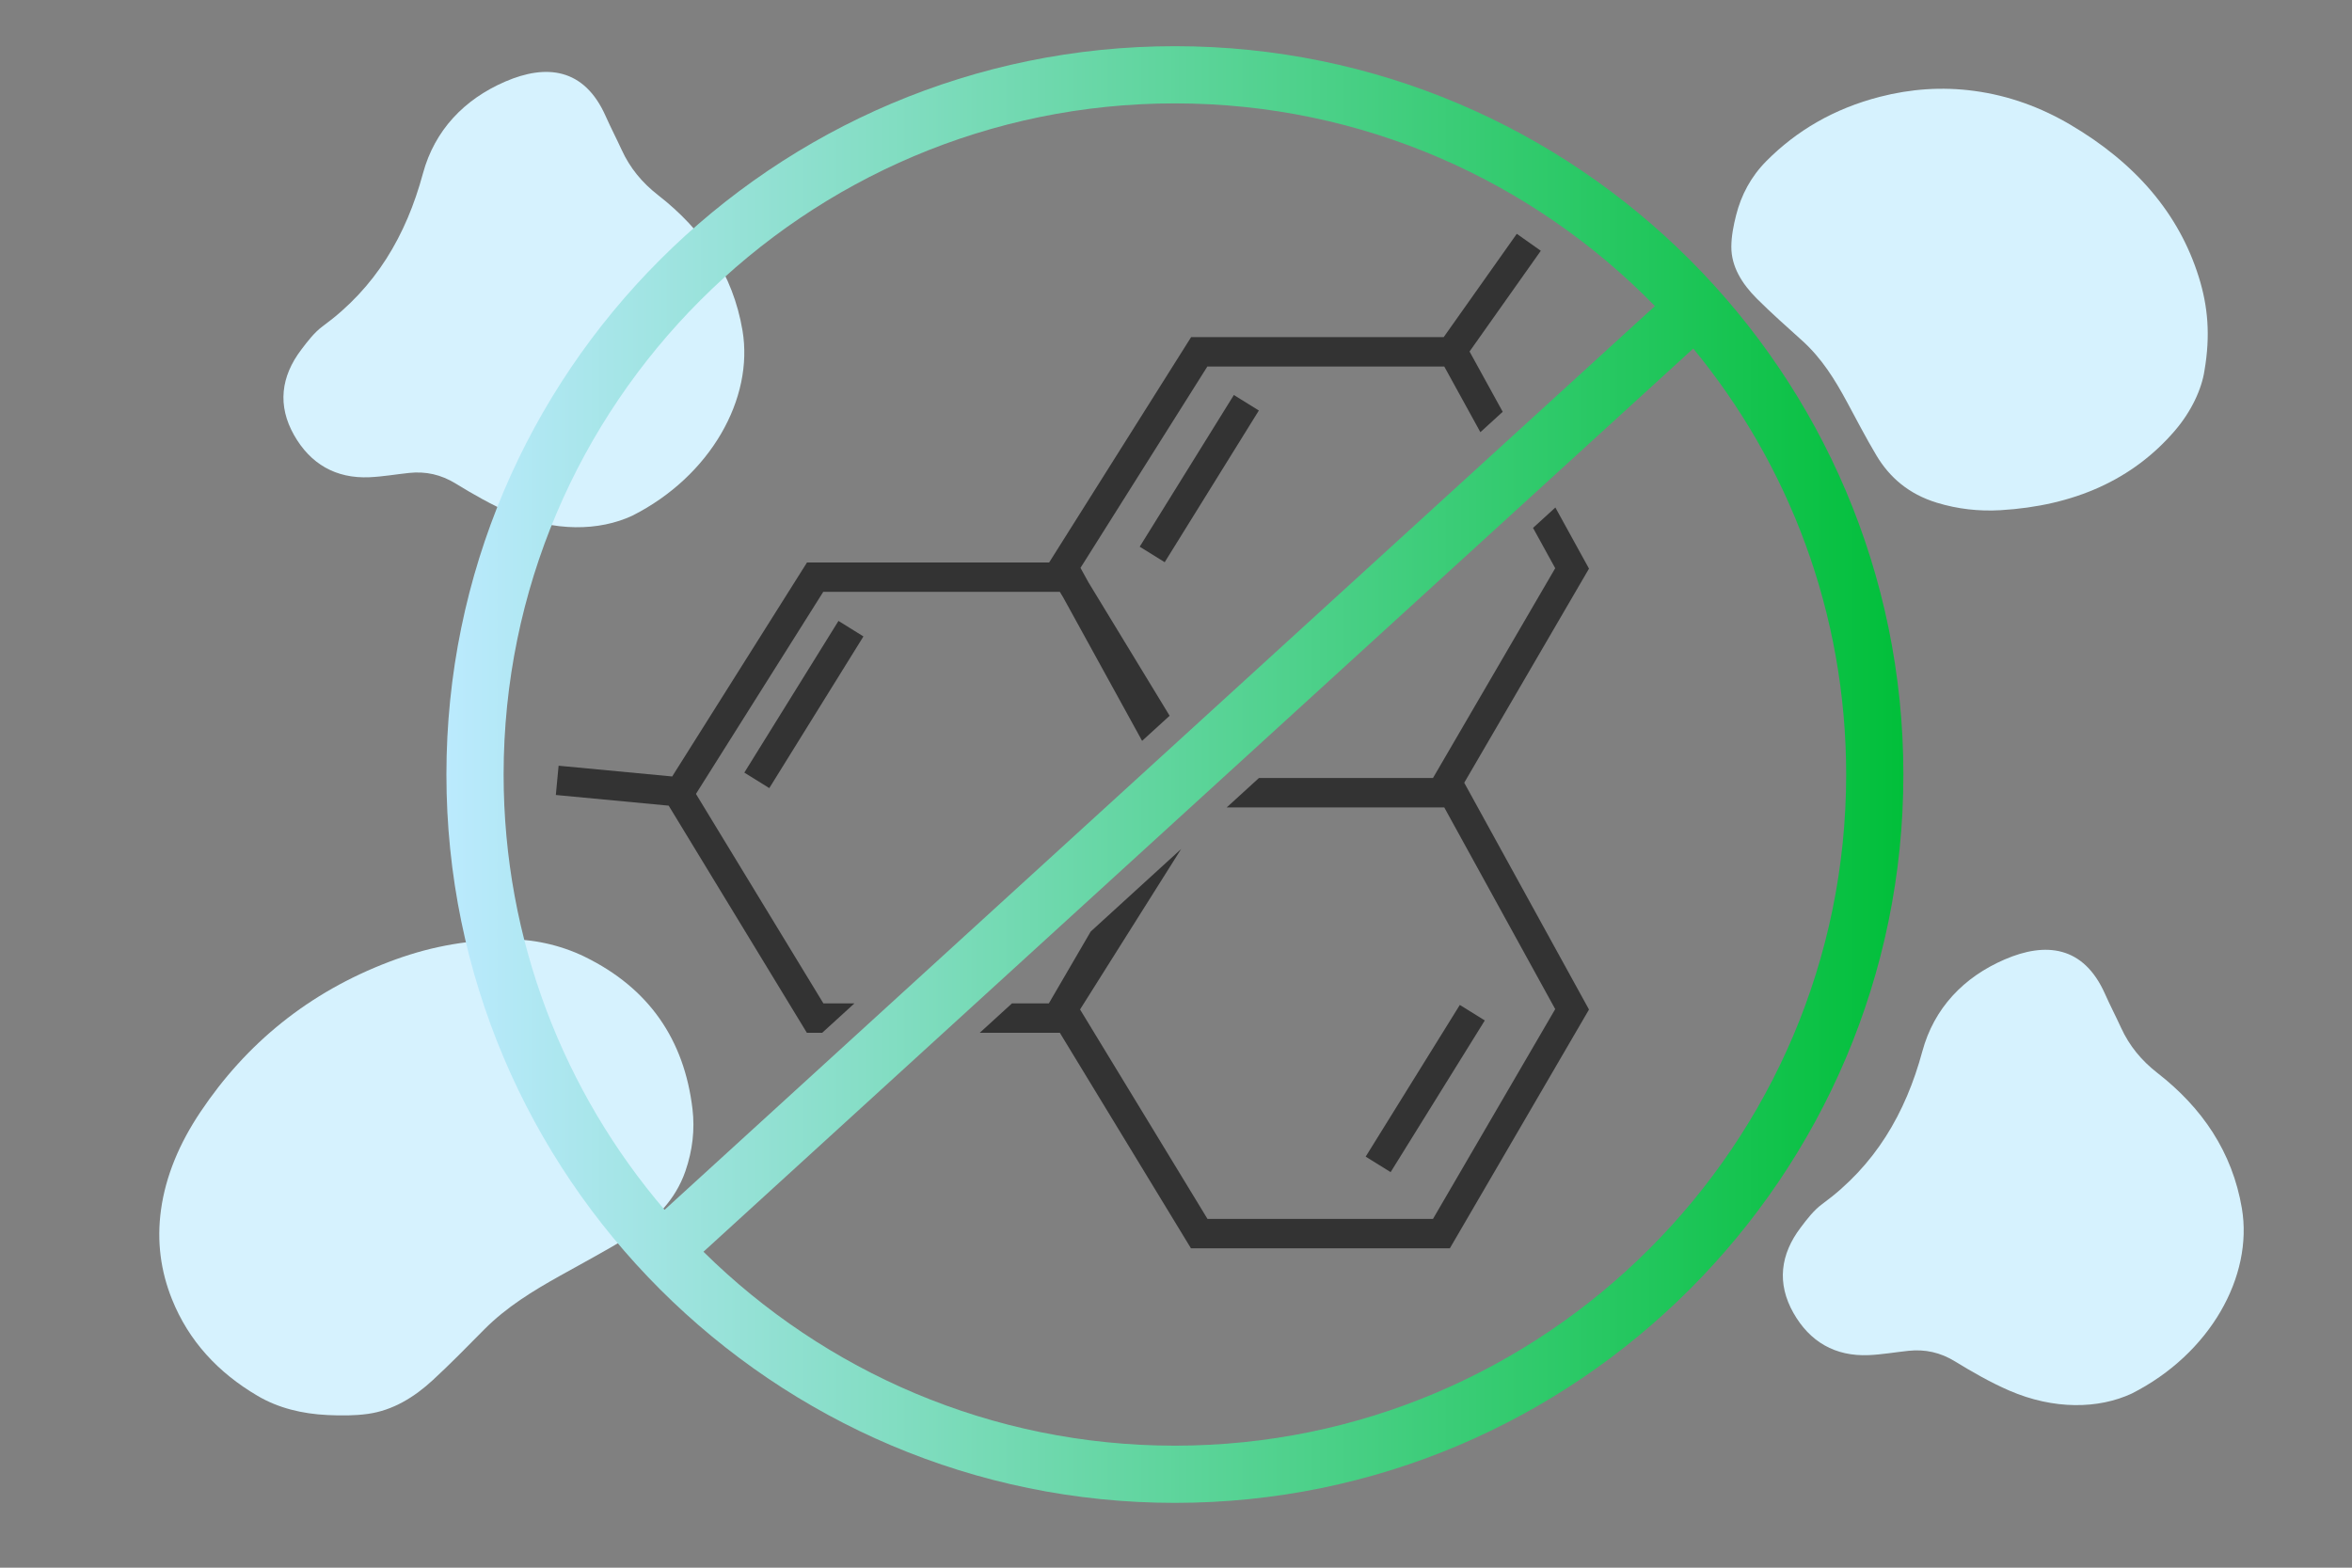 <svg xml:space="preserve" viewBox="0 0 240 160" height="160px" width="240px" y="0px" x="0px" xmlns:xlink="http://www.w3.org/1999/xlink" xmlns="http://www.w3.org/2000/svg" id="Layer_1" version="1.1">
<rect x="0" y="0" width="240" height="160" fill="#808080" stroke="none"/>
<g>
	<g>
		<path d="M224.945,37.827c0.621-3.616,0.351-6.577-0.579-9.554c-2.028-6.492-6.466-11.643-13.123-15.556
			c-2.976-1.75-6.226-2.955-9.763-3.435c-3.316-0.45-6.535-0.206-9.652,0.597c-4.702,1.21-8.512,3.462-11.583,6.556
			c-1.586,1.6-2.574,3.479-3.093,5.536c-0.266,1.052-0.48,2.14-0.484,3.224c-0.006,1.995,1.066,3.752,2.616,5.297
			c1.467,1.463,3.039,2.856,4.593,4.256c2.037,1.837,3.357,4.001,4.563,6.227c0.994,1.839,1.949,3.693,3.028,5.5
			c1.331,2.233,3.291,3.955,6.177,4.835c2.125,0.648,4.297,0.889,6.477,0.762c7.548-0.443,13.527-3.127,17.813-8.127
			C223.643,41.95,224.669,39.673,224.945,37.827z" fill="#D6F2FE"></path>
	</g>
</g>
<g>
	<g>
		<path d="M51.811,95.886c-4.614,0.06-8.364,0.854-12.11,2.281c-8.168,3.11-14.546,8.281-19.269,15.351
			c-2.113,3.16-3.524,6.484-4.003,9.949c-0.45,3.25-0.021,6.282,1.112,9.116c1.709,4.274,4.708,7.508,8.751,9.884
			c2.088,1.229,4.512,1.831,7.141,1.954c1.347,0.063,2.735,0.073,4.112-0.119c2.533-0.354,4.725-1.694,6.631-3.458
			c1.804-1.664,3.513-3.419,5.236-5.158c2.256-2.277,4.957-3.932,7.737-5.482c2.3-1.283,4.619-2.531,6.875-3.889
			c2.786-1.676,4.9-3.86,5.912-6.776c0.744-2.147,0.97-4.267,0.729-6.327c-0.84-7.131-4.468-12.361-10.976-15.552
			C57.095,96.387,54.165,95.816,51.811,95.886z" fill="#D6F2FE"></path>
	</g>
</g>
<g>
	<g>
		<g>
			<path d="M64.527,52.63c7.996-4.044,12.408-11.972,11.237-18.905c-0.974-5.761-4.067-10.271-8.604-13.803
				c-1.643-1.279-2.877-2.774-3.73-4.639c-0.528-1.154-1.117-2.279-1.631-3.438c-2.193-4.94-6.081-5.315-10.233-3.524
				c-4.204,1.811-7.217,4.982-8.407,9.377c-1.722,6.365-4.834,11.656-10.208,15.583c-0.865,0.63-1.556,1.542-2.213,2.41
				c-2.072,2.737-2.446,5.69-0.734,8.713c1.668,2.945,4.258,4.452,7.69,4.303c1.352-0.059,2.696-0.298,4.045-0.44
				c1.708-0.181,3.261,0.167,4.758,1.084c1.786,1.095,3.623,2.146,5.541,2.979C56.574,54.295,61.135,54.21,64.527,52.63z" fill="#D6F2FE"></path>
		</g>
	</g>
</g>
<g>
	<g>
		<g>
			<path d="M217.527,142.227c7.996-4.043,12.408-11.972,11.236-18.904c-0.974-5.762-4.066-10.271-8.604-13.803
				c-1.643-1.279-2.877-2.774-3.73-4.64c-0.527-1.153-1.117-2.278-1.631-3.438c-2.193-4.939-6.081-5.314-10.232-3.523
				c-4.205,1.811-7.217,4.982-8.407,9.377c-1.722,6.365-4.834,11.656-10.208,15.583c-0.865,0.63-1.557,1.542-2.213,2.41
				c-2.072,2.737-2.446,5.69-0.734,8.713c1.668,2.944,4.258,4.452,7.689,4.304c1.353-0.06,2.697-0.299,4.046-0.44
				c1.708-0.181,3.261,0.167,4.758,1.084c1.786,1.095,3.623,2.146,5.541,2.979C209.574,143.893,214.135,143.807,217.527,142.227z" fill="#D6F2FE"></path>
		</g>
	</g>
</g>
<linearGradient y2="79.049" x2="194.223" y1="79.049" x1="45.552" gradientUnits="userSpaceOnUse" id="SVGID_1_">
	<stop style="stop-color:#BBEAFE" offset="0"></stop>
	<stop style="stop-color:#01BF3A" offset="1"></stop>
</linearGradient>
<path d="M119.887,4.714c-40.988,0-74.335,33.347-74.335,74.335c0,40.988,33.347,74.335,74.335,74.335
	c40.988,0,74.335-33.347,74.335-74.335C194.223,38.061,160.875,4.714,119.887,4.714z M119.887,10.551
	c19.181,0,36.537,7.936,48.983,20.685L67.812,123.475C57.585,111.504,51.39,95.992,51.39,79.05
	C51.389,41.28,82.117,10.551,119.887,10.551z M119.887,147.547c-18.732,0-35.727-7.564-48.105-19.792l100.997-92.181
	c9.746,11.835,15.605,26.983,15.605,43.476C188.384,116.818,157.656,147.547,119.887,147.547z" fill="url(#SVGID_1_)"></path>
<g>
	<polygon points="75.951,78.853 78.5,80.435 88.106,64.954 85.558,63.372" fill="#333333"></polygon>
	<polygon points="118.847,57.379 128.454,41.897 125.904,40.315 116.298,55.797" fill="#333333"></polygon>
	<polygon points="141.902,119.63 151.51,104.148 148.961,102.566 139.354,118.048" fill="#333333"></polygon>
</g>
<polygon points="158.695,57.992 146.221,79.406 128.462,79.406 125.175,82.406 147.373,82.406 158.695,102.992 
	146.221,124.406 123.215,124.406 110.21,103.027 120.527,86.648 111.296,95.074 107.025,102.406 103.263,102.406 99.976,105.406 
	108.146,105.406 121.527,127.406 147.943,127.406 162.143,103.035 149.411,79.888 162.143,58.035 158.711,51.797 156.432,53.878" fill="#333333"></polygon>
<polygon points="84.02,102.406 71.015,81.027 84.004,60.406 108.146,60.406 108.479,60.953 116.541,75.613 
	118.222,74.079 119.349,73.05 111.07,59.44 110.254,57.958 123.2,37.406 147.373,37.406 151.059,44.108 152.005,43.244 
	153.338,42.028 149.954,35.875 157.225,25.595 154.775,23.863 147.316,34.406 121.543,34.406 107.056,57.406 82.348,57.406 
	68.591,79.246 57,78.15 56.718,81.137 68.232,82.225 82.333,105.406 83.898,105.406 84.537,104.824 87.186,102.406" fill="#333333"></polygon>
</svg>
